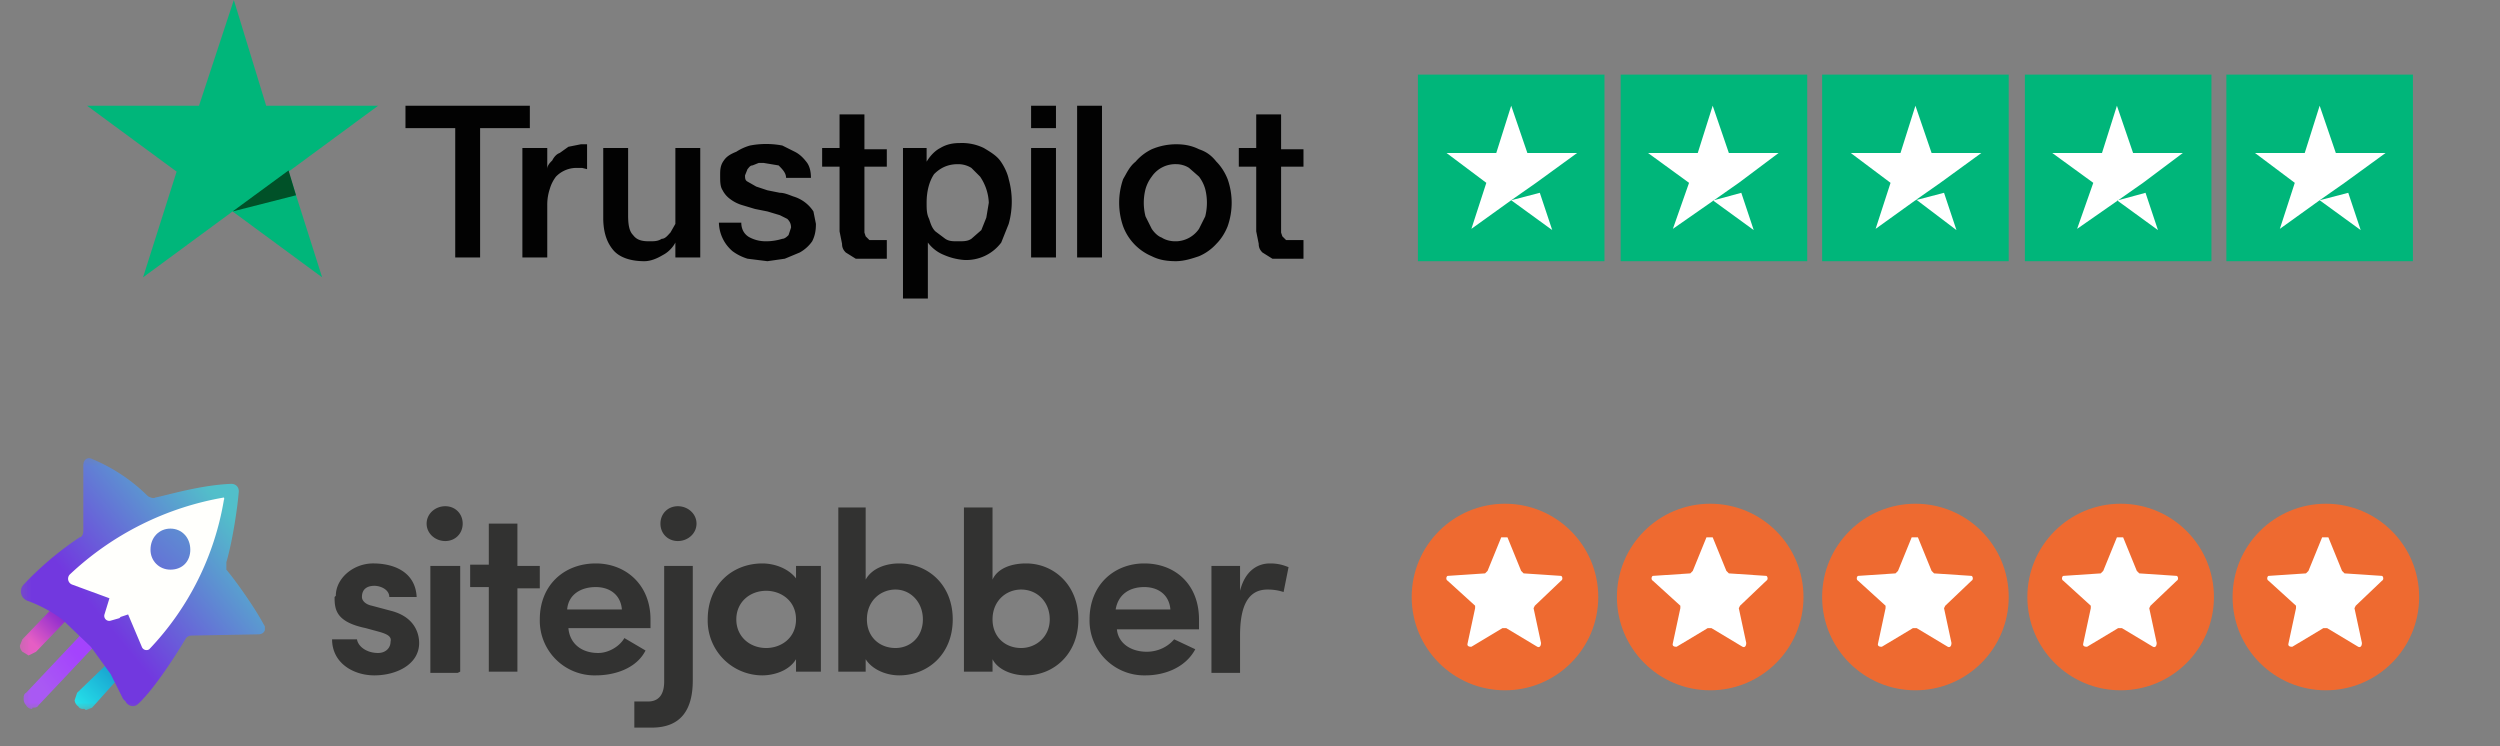 <svg xmlns="http://www.w3.org/2000/svg" width="201" height="60" fill="none"><rect width="100%" height="100%" fill="#808080" stroke="none"/><g clip-path="url(#a)"><path fill="#020202" d="M32.7 8.5h9.9v1.8h-4v10.4h-2V10.3h-4V8.5Zm9.5 3.4H44v1.7c0-.3.2-.5.4-.7.1-.2.3-.5.6-.6l.7-.5 1-.2H47.2v2l-.4-.1h-.4a2.3 2.3 0 0 0-1.7.7 3 3 0 0 0-.5 1 4 4 0 0 0-.2 1.3v4.2h-2v-8.8Zm14.1 8.8h-2v-1.2c-.2.4-.6.8-1 1-.5.3-1 .5-1.5.5-1.1 0-2-.3-2.5-.9-.5-.6-.8-1.4-.8-2.6v-5.6h2v5.4c0 .8.1 1.3.4 1.6.3.4.7.5 1.3.5.4 0 .7 0 1-.2.3 0 .5-.3.7-.5l.4-.7v-6.1h2v8.8Zm3.3-2.8c0 .6.3 1 .7 1.2.4.2.8.3 1.3.3a4.5 4.5 0 0 0 1.3-.2c.2 0 .4-.2.5-.3l.2-.6c0-.3-.1-.5-.3-.7l-.6-.3-1-.3-1-.2-1-.3a3 3 0 0 1-1-.5 2 2 0 0 1-.6-.7c-.2-.3-.2-.7-.2-1.2 0-.4 0-.8.3-1.2.2-.3.5-.5 1-.7a4 4 0 0 1 1.1-.5 6.9 6.9 0 0 1 2.6 0l1 .5c.4.2.7.5 1 .9.2.3.3.7.3 1.2h-2c0-.4-.3-.7-.6-1l-1.2-.2H61l-.5.2c-.2 0-.3.2-.4.3l-.2.5c0 .2 0 .4.2.5l.7.4.9.3 1 .2c.4 0 .8.2 1.1.3a2.9 2.9 0 0 1 1.6 1.2l.2 1c0 .6-.1 1-.3 1.4a3 3 0 0 1-1 .9l-1.2.5-1.4.2-1.6-.2a4 4 0 0 1-1.2-.6 3.1 3.1 0 0 1-1.1-2.3h2Zm6.5-6h1.4V9.2h2V12h1.8v1.4h-1.8v5.3l.1.3.3.3h1.4v1.5h-2.5l-.8-.5c-.2-.2-.3-.4-.3-.7l-.2-1v-5.2h-1.4v-1.5Zm6.5 0h1.9V13c.3-.5.7-.9 1.1-1.1.5-.3 1-.4 1.6-.4a4 4 0 0 1 1.9.4c.5.3 1 .6 1.3 1 .3.4.6 1 .7 1.5a6.7 6.7 0 0 1 0 3.6l-.6 1.5a3.5 3.5 0 0 1-3 1.4 5 5 0 0 1-1.6-.4 3 3 0 0 1-1.3-1V24h-2V11.9Zm6.9 4.4a4 4 0 0 0-.7-2.1l-.7-.7a2 2 0 0 0-1.1-.3c-.8 0-1.4.3-1.9.8-.4.6-.6 1.4-.6 2.3 0 .5 0 .9.2 1.3.1.3.2.7.5 1l.8.6c.3.2.6.2 1 .2.5 0 .8 0 1.1-.2l.8-.7.4-1 .2-1.2Zm3.4-7.8h2v1.8h-2V8.5Zm0 3.4h2v8.8h-2V12Zm3.7-3.4h2v12.2h-2V8.5Zm8 12.5c-.8 0-1.4-.1-2-.4a4.2 4.2 0 0 1-2.3-2.4 5.8 5.8 0 0 1 0-3.8c.3-.5.5-1 1-1.4a4 4 0 0 1 1.3-1 5 5 0 0 1 2-.4c.6 0 1.2.1 1.8.4.6.2 1 .5 1.4 1 .4.4.7.9.9 1.4a5.7 5.7 0 0 1 0 3.8c-.2.5-.5 1-.9 1.4a4 4 0 0 1-1.4 1c-.6.2-1.2.4-1.9.4Zm0-1.6a2.3 2.3 0 0 0 1.8-1l.5-1a4.5 4.5 0 0 0 0-2.2 3 3 0 0 0-.5-1l-.8-.7c-.3-.2-.7-.3-1-.3a2.3 2.3 0 0 0-2 1 3 3 0 0 0-.5 1 4.4 4.4 0 0 0 0 2.2l.5 1c.2.3.5.6.8.7.3.2.7.3 1.1.3Zm5-7.5h1.4V9.2h2V12h1.8v1.4H103v5.3l.1.3.3.3h1.4v1.5h-2.5l-.8-.5c-.2-.2-.3-.4-.3-.7l-.2-1v-5.2h-1.4v-1.5Z"/><path fill="#00B67A" d="M30.4 8.5h-9L18.8 0 16 8.5H7l7.2 5.3-2.7 8.5 7.2-5.3 7.2 5.3-2.7-8.5 7.2-5.3Z"/><path fill="#005128" d="m23.8 15.7-.6-2-4.5 3.3 5.1-1.3Z"/></g><g clip-path="url(#b)"><path fill="#00B67A" d="M129 6h-15v15h15V6ZM145.3 6h-15v15h15V6ZM161.5 6h-15v15h15V6ZM177.8 6h-15v15h15V6ZM194 6h-15v15h15V6Z"/><path fill="#fff" d="m121.5 16.1 2.3-.6 1 3-3.3-2.4Zm5.3-3.8h-4l-1.3-3.8-1.2 3.8h-4l3.2 2.4-1.2 3.7 3.2-2.3 2-1.4 3.3-2.4ZM137.8 16.1l2.2-.6 1 3-3.3-2.4Zm5.2-3.8h-4l-1.3-3.8-1.2 3.8h-4l3.3 2.4-1.3 3.7 3.3-2.3 2-1.4 3.2-2.4ZM154 16.1l2.3-.6 1 3L154 16Zm5.3-3.8h-4L154 8.5l-1.2 3.8h-4l3.2 2.4-1.2 3.7 3.2-2.3 2-1.4 3.3-2.4ZM170.3 16.1l2.2-.6 1 3-3.3-2.4Zm5.2-3.8h-4l-1.3-3.8-1.2 3.8h-4l3.3 2.4-1.3 3.7 3.3-2.3 2-1.4 3.2-2.4ZM186.5 16.1l2.3-.6 1 3-3.3-2.4Zm5.3-3.8h-4l-1.3-3.8-1.2 3.8h-4l3.2 2.4-1.2 3.7 3.2-2.3 2-1.4 3.3-2.4Z"/></g><circle cx="121" cy="48" r="7.5" fill="#EE6A30"/><path fill="#fff" d="M120.7 43.2h.5l1.1 2.7.2.2 3 .2c.1 0 .2.3 0 .4l-2.1 2-.1.2.6 2.8c0 .2-.1.4-.3.3l-2.5-1.5h-.3l-2.5 1.5c-.1 0-.4 0-.3-.3l.6-2.8v-.2l-2.2-2c-.2-.1-.1-.4 0-.4l3-.2.2-.2 1.1-2.7Z"/><circle cx="137.5" cy="48" r="7.5" fill="#EE6A30"/><path fill="#fff" d="M137.2 43.2h.5l1.1 2.7.2.2 3 .2c.1 0 .2.3 0 .4l-2.1 2-.1.2.6 2.8c0 .2-.1.4-.3.3l-2.5-1.5h-.3l-2.5 1.5c-.1 0-.4 0-.3-.3l.6-2.8v-.2l-2.2-2c-.2-.1-.1-.4 0-.4l3-.2.2-.2 1.1-2.7Z"/><circle cx="154" cy="48" r="7.5" fill="#EE6A30"/><path fill="#fff" d="M153.7 43.2h.5l1.1 2.7.2.2 3 .2c.1 0 .2.3 0 .4l-2.1 2-.1.2.6 2.8c0 .2-.1.4-.3.3l-2.5-1.5h-.3l-2.5 1.5c-.1 0-.4 0-.3-.3l.6-2.8v-.2l-2.2-2c-.2-.1-.1-.4 0-.4l3-.2.2-.2 1.1-2.7Z"/><circle cx="170.5" cy="48" r="7.5" fill="#EE6A30"/><path fill="#fff" d="M170.2 43.2h.5l1.1 2.7.2.2 3 .2c.1 0 .2.3 0 .4l-2.1 2-.1.2.6 2.8c0 .2-.1.4-.3.3l-2.5-1.5h-.3l-2.5 1.5c-.1 0-.4 0-.3-.3l.6-2.8v-.2l-2.2-2c-.2-.1-.1-.4 0-.4l3-.2.2-.2 1.1-2.7Z"/><circle cx="187" cy="48" r="7.5" fill="#EE6A30"/><path fill="#fff" d="M186.7 43.2h.5l1.1 2.7.2.2 3 .2c.1 0 .2.3 0 .4l-2.1 2-.1.2.6 2.8c0 .2-.1.4-.3.3l-2.5-1.5h-.3l-2.5 1.5c-.1 0-.4 0-.3-.3l.6-2.8v-.2l-2.2-2c-.2-.1-.1-.4 0-.4l3-.2.2-.2 1.1-2.7Z"/><path fill="#323231" d="M27 47.9c0-1.4 1.4-2.6 3-2.6 1.7 0 3.4.7 3.5 2.7h-2.2c0-.6-.7-.9-1.2-.9s-1 .2-1 .9c0 .3.3.6.8.7l1.5.4c2 .5 2.3 1.9 2.3 2.6 0 1.7-1.8 2.6-3.6 2.6-1.7 0-3.4-1-3.4-2.9h2c.1.6.8 1.1 1.7 1.1.6 0 1-.4 1-.9.1-.4-.2-.6-.9-.8l-1.1-.3C27 50 26.9 49 26.9 48Zm8.8-7.2c.8 0 1.4.6 1.4 1.4 0 .8-.6 1.4-1.4 1.4-.8 0-1.5-.6-1.5-1.4 0-.8.7-1.4 1.5-1.4Zm1 13.4h-2.2v-8.6H37V54Zm4.8-8.6h1.8v1.8h-1.8V54h-2.3v-6.8h-1.5v-1.8h1.5v-3.3h2.3v3.3Zm10.7 5h-6.6c.1 1.2 1 2 2.4 2 .8 0 1.7-.5 2.1-1.2l1.7 1c-.7 1.4-2.4 2-4 2a4.4 4.4 0 0 1-4.5-4.5c0-2.8 2-4.5 4.5-4.5 2.4 0 4.4 1.7 4.4 4.5v.8ZM50 49c-.1-1.2-1-1.8-2.1-1.8-1.2 0-2.2.6-2.3 1.8H50Zm1 7.4h1.1c1.1 0 1.3-.9 1.3-1.6v-9.3h2.3v9.2c0 2.3-.9 3.8-3.3 3.8h-1.4v-2.1Zm3.5-15.7c.8 0 1.5.6 1.5 1.4 0 .8-.7 1.4-1.5 1.4s-1.4-.6-1.4-1.4c0-.8.6-1.4 1.4-1.4ZM64 53c-.6 1-1.9 1.3-2.7 1.3a4.4 4.4 0 0 1-4.4-4.5c0-2.8 2-4.5 4.4-4.5.8 0 2 .3 2.7 1.2v-1H66V54H64v-1Zm-2.4-.9c1.2 0 2.4-.8 2.4-2.3 0-1.5-1.2-2.3-2.4-2.3-1.3 0-2.4.9-2.4 2.3s1.1 2.3 2.4 2.3Zm5.8 2V40.8h2.2v5.8c.5-.9 1.6-1.3 2.7-1.3 2.3 0 4.3 1.7 4.3 4.5s-2 4.5-4.3 4.5c-1.1 0-2.2-.5-2.7-1.3V54h-2.2Zm4.6-2c1.2 0 2.2-.9 2.2-2.3s-1-2.4-2.2-2.4c-1.2 0-2.3.9-2.3 2.4 0 1.4 1 2.3 2.3 2.3Zm5.5 2V40.8h2.3v5.8c.4-.9 1.5-1.3 2.7-1.3 2.2 0 4.2 1.7 4.2 4.5s-2 4.5-4.2 4.5c-1.2 0-2.3-.5-2.7-1.3V54h-2.3Zm4.6-2c1.2 0 2.3-.9 2.3-2.3s-1-2.4-2.3-2.4c-1.2 0-2.3.9-2.3 2.4 0 1.4 1 2.3 2.3 2.3Zm14.3-1.5h-6.6c.1 1.1 1.1 1.8 2.4 1.8.9 0 1.7-.4 2.2-1l1.7.8c-.8 1.5-2.5 2.1-4 2.1a4.4 4.4 0 0 1-4.5-4.5c0-2.8 2-4.5 4.4-4.5 2.5 0 4.4 1.7 4.4 4.5v.8ZM94.1 49c-.1-1.2-1-1.8-2.1-1.8-1.2 0-2.1.6-2.3 1.8h4.4Zm5.6 5.1h-2.3v-8.6h2.3v2c.4-1.6 1.4-2.2 2.4-2.2.6 0 1 .1 1.5.3l-.4 2c-.6-.2-1.1-.2-1.3-.2-1.6 0-2.2 1.4-2.2 3.7v3Z"/><g clip-path="url(#c)"><mask id="d" width="94" height="22" x="1" y="36" maskUnits="userSpaceOnUse" style="mask-type:luminance"><path fill="#fff" d="M94.7 36.3H1.3v21h93.4v-21Z"/></mask><g mask="url(#d)"><path fill="url(#e)" d="M6.8 57c-.2 0-.4 0-.5-.2a.7.7 0 0 1-.3-.5l.2-.6L9 53c.1-.2.3-.3.5-.3s.4 0 .5.2l.2.5c0 .2 0 .4-.2.6l-2.6 2.9-.5.2Z"/><path fill="url(#f)" d="m2.3 52.7-.5-.3a.7.7 0 0 1-.2-.5l.2-.5 2.5-2.6c.2-.2.4-.2.5-.2.2 0 .4 0 .6.2l.2.5-.2.5-2.5 2.6-.6.3Z"/><path fill="url(#g)" d="M2.6 57c-.2 0-.4-.1-.5-.3a.7.7 0 0 1-.2-.5c0-.2 0-.4.2-.5l5-5.3.5-.2c.2 0 .4 0 .5.2.3.3.3.8 0 1l-5 5.3c-.1.2-.3.2-.5.2Z"/><path fill="url(#h)" d="M5.6 46.2A24 24 0 0 1 18 40a.2.2 0 0 1 0 .2 22.8 22.8 0 0 1-6.2 12 .4.4 0 0 1-.5-.2l-1-2.6-1.4.4a.4.4 0 0 1-.5-.5l.4-1.3-3-1.1c-.3-.2-.4-.6-.2-.8Z"/><path fill="url(#i)" d="m20.8 51-5.4.1c-.2 0-.4.1-.5.3-.6 1-2.4 3.9-3.8 5.2-.3.3-.8.2-1-.2l-.2-.2-1-2L7.3 52 5 49.8a11 11 0 0 0-2.8-1.5.8.8 0 0 1-.3-1.3 26 26 0 0 1 4.5-3.8c.2 0 .3-.3.3-.5v-5.3c0-.4.3-.7.7-.5a14 14 0 0 1 4.5 3c.2.1.4.2.6.1 1-.2 3.6-1 6.1-1.1.3 0 .6.2.6.6-.1 1.3-.5 4-1 5.7v.6c.6.7 2.2 2.9 3 4.4.3.4 0 .8-.4.8Z"/><path fill="#FFFFFC" d="m9.6 49.7-.7.2a.4.4 0 0 1-.5-.5l.4-1.3-3-1.1a.5.5 0 0 1-.2-.8A24 24 0 0 1 18 40a.2.2 0 0 1 0 .2 22.8 22.8 0 0 1-6 12 .4.4 0 0 1-.6-.2l-1.1-2.6-.6.2Z"/><path fill="url(#j)" d="M13.7 45.8c1 0 1.6-.7 1.6-1.6 0-1-.7-1.7-1.6-1.7-.9 0-1.6.7-1.6 1.7 0 .9.7 1.6 1.6 1.6Z"/></g></g><defs><linearGradient id="e" x1="5.7" x2="9.1" y1="57.6" y2="54.2" gradientUnits="userSpaceOnUse"><stop offset=".2" stop-color="#25E2EA"/><stop offset="1" stop-color="#19A6D1"/></linearGradient><linearGradient id="f" x1="1.1" x2="5.2" y1="53.4" y2="49.3" gradientUnits="userSpaceOnUse"><stop offset=".4" stop-color="#E55EC4"/><stop offset="1" stop-color="#8225D0"/></linearGradient><linearGradient id="g" x1="6.2" x2="3.2" y1="52.6" y2="54.9" gradientUnits="userSpaceOnUse"><stop stop-color="#A443FD"/><stop offset="1" stop-color="#A959F3"/></linearGradient><linearGradient id="h" x1="5.1" x2="35.8" y1="53.9" y2="18" gradientUnits="userSpaceOnUse"><stop offset=".1" stop-color="#fff" stop-opacity=".7"/><stop offset=".5" stop-color="#fff" stop-opacity="0"/></linearGradient><linearGradient id="i" x1="20.7" x2="6" y1="38" y2="50" gradientUnits="userSpaceOnUse"><stop offset=".2" stop-color="#52BFCA"/><stop offset=".9" stop-color="#7238DF"/></linearGradient><linearGradient id="j" x1="19.1" x2="7.2" y1="37.6" y2="51.2" gradientUnits="userSpaceOnUse"><stop stop-color="#52BFCA"/><stop offset="1" stop-color="#7238DF"/></linearGradient><clipPath id="a"><path fill="#fff" d="M7 0h97.8v24H7z"/></clipPath><clipPath id="b"><path fill="#fff" d="M114 6h80v15h-80z"/></clipPath><clipPath id="c"><path fill="#fff" d="M1.3 36.3h20v21h-20z"/></clipPath></defs></svg>